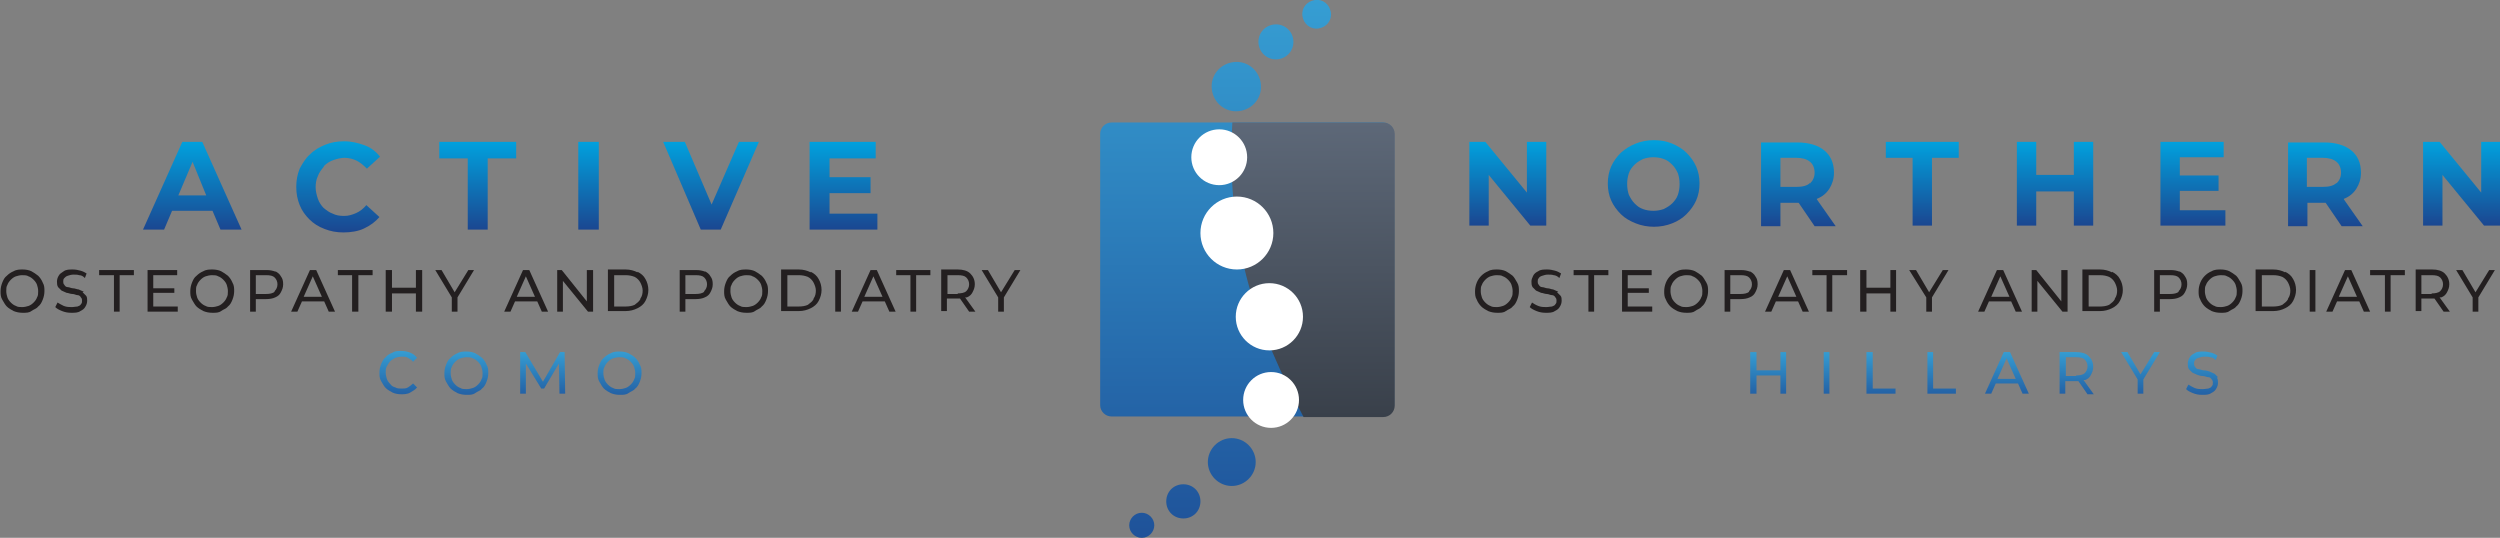 <?xml version="1.0" encoding="UTF-8"?>
<svg id="Layer_1" xmlns="http://www.w3.org/2000/svg" xmlns:xlink="http://www.w3.org/1999/xlink" version="1.1" viewBox="0 0 438.8 94.4">
  <rect x="0" y="0" width="438.8" height="94.4" fill="#808080" stroke="none"/>
  <!-- Generator: Adobe Illustrator 29.3.0, SVG Export Plug-In . SVG Version: 2.1.0 Build 146)  -->
  <defs>
    <style>
      .st0 {
        fill: url(#linear-gradient2);
      }

      .st1 {
        fill: url(#linear-gradient1);
      }

      .st2 {
        fill: url(#linear-gradient9);
      }

      .st3 {
        fill: url(#linear-gradient3);
      }

      .st4 {
        fill: url(#linear-gradient6);
      }

      .st5 {
        fill: url(#linear-gradient8);
      }

      .st6 {
        fill: url(#linear-gradient7);
      }

      .st7 {
        fill: url(#linear-gradient5);
      }

      .st8 {
        fill: url(#linear-gradient4);
      }

      .st9 {
        fill: url(#linear-gradient18);
      }

      .st10 {
        fill: url(#linear-gradient13);
      }

      .st11 {
        fill: url(#linear-gradient12);
      }

      .st12 {
        fill: url(#linear-gradient15);
      }

      .st13 {
        fill: url(#linear-gradient16);
      }

      .st14 {
        fill: url(#linear-gradient11);
      }

      .st15 {
        fill: url(#linear-gradient10);
      }

      .st16 {
        fill: url(#linear-gradient17);
      }

      .st17 {
        fill: url(#linear-gradient14);
      }

      .st18 {
        fill: url(#linear-gradient19);
      }

      .st19 {
        fill: url(#linear-gradient23);
      }

      .st20 {
        fill: url(#linear-gradient22);
      }

      .st21 {
        fill: url(#linear-gradient24);
      }

      .st22 {
        fill: url(#linear-gradient25);
      }

      .st23 {
        fill: url(#linear-gradient21);
      }

      .st24 {
        fill: url(#linear-gradient20);
      }

      .st25 {
        fill: url(#linear-gradient27);
      }

      .st26 {
        fill: url(#linear-gradient26);
      }

      .st27 {
        fill: #231f20;
      }

      .st28 {
        fill: url(#linear-gradient);
      }

      .st29 {
        fill: #fff;
      }
    </style>
    <linearGradient id="linear-gradient" x1="219" y1="-.3" x2="219" y2="109.6" gradientUnits="userSpaceOnUse">
      <stop offset="0" stop-color="#369ed3"/>
      <stop offset="1" stop-color="#1b4690"/>
    </linearGradient>
    <linearGradient id="linear-gradient1" x1="230.5" y1="21.5" x2="230.6" y2="73.2" gradientUnits="userSpaceOnUse">
      <stop offset="0" stop-color="#5d6878"/>
      <stop offset="1" stop-color="#39404a"/>
    </linearGradient>
    <linearGradient id="linear-gradient2" x1="310.4" y1="61.6" x2="310.4" y2="72.6" xlink:href="#linear-gradient"/>
    <linearGradient id="linear-gradient3" x1="320.6" y1="61.6" x2="320.6" y2="72.6" xlink:href="#linear-gradient"/>
    <linearGradient id="linear-gradient4" x1="330.1" y1="61.6" x2="330.1" y2="72.6" xlink:href="#linear-gradient"/>
    <linearGradient id="linear-gradient5" x1="340.8" y1="61.6" x2="340.8" y2="72.6" xlink:href="#linear-gradient"/>
    <linearGradient id="linear-gradient6" x1="352.2" y1="61.6" x2="352.2" y2="72.6" xlink:href="#linear-gradient"/>
    <linearGradient id="linear-gradient7" x1="364.6" y1="61.6" x2="364.6" y2="72.6" xlink:href="#linear-gradient"/>
    <linearGradient id="linear-gradient8" x1="375.7" y1="61.6" x2="375.7" y2="72.6" xlink:href="#linear-gradient"/>
    <linearGradient id="linear-gradient9" x1="386.7" y1="61.5" x2="386.7" y2="72.7" xlink:href="#linear-gradient"/>
    <linearGradient id="linear-gradient10" x1="264.6" y1="24.4" x2="264.6" y2="39.7" gradientUnits="userSpaceOnUse">
      <stop offset="0" stop-color="#00a4e0"/>
      <stop offset="1" stop-color="#1b4690"/>
    </linearGradient>
    <linearGradient id="linear-gradient11" x1="290.3" y1="24.1" x2="290.3" y2="40" xlink:href="#linear-gradient10"/>
    <linearGradient id="linear-gradient12" x1="315.7" x2="315.7" xlink:href="#linear-gradient10"/>
    <linearGradient id="linear-gradient13" x1="337.4" y1="24.4" x2="337.4" y2="39.7" xlink:href="#linear-gradient10"/>
    <linearGradient id="linear-gradient14" x1="360.7" y1="24.4" x2="360.7" y2="39.7" xlink:href="#linear-gradient10"/>
    <linearGradient id="linear-gradient15" x1="384.9" x2="384.9" xlink:href="#linear-gradient10"/>
    <linearGradient id="linear-gradient16" x1="408.1" y1="24.4" x2="408.1" y2="39.7" xlink:href="#linear-gradient10"/>
    <linearGradient id="linear-gradient17" x1="432.1" y1="24.4" x2="432.1" y2="39.7" xlink:href="#linear-gradient10"/>
    <linearGradient id="linear-gradient18" x1="33.8" y1="24.4" x2="33.8" y2="40.5" xlink:href="#linear-gradient10"/>
    <linearGradient id="linear-gradient19" x1="59.2" y1="24.1" x2="59.2" y2="40.8" xlink:href="#linear-gradient10"/>
    <linearGradient id="linear-gradient20" x1="83.9" y1="24.4" x2="83.9" y2="40.5" xlink:href="#linear-gradient10"/>
    <linearGradient id="linear-gradient21" x1="103.3" y1="24.4" x2="103.3" y2="40.5" xlink:href="#linear-gradient10"/>
    <linearGradient id="linear-gradient22" x1="124.8" y1="24.4" x2="124.8" y2="40.5" xlink:href="#linear-gradient10"/>
    <linearGradient id="linear-gradient23" x1="148" y1="24.4" x2="148" y2="40.5" xlink:href="#linear-gradient10"/>
    <linearGradient id="linear-gradient24" x1="69.9" y1="61.5" x2="69.9" y2="72.7" xlink:href="#linear-gradient"/>
    <linearGradient id="linear-gradient25" x1="81.9" y1="61.5" x2="81.9" y2="72.7" xlink:href="#linear-gradient"/>
    <linearGradient id="linear-gradient26" x1="95.2" y1="61.6" x2="95.2" y2="72.6" xlink:href="#linear-gradient"/>
    <linearGradient id="linear-gradient27" x1="108.6" y1="61.5" x2="108.6" y2="72.7" xlink:href="#linear-gradient"/>
  </defs>
  <g>
    <path class="st28" d="M193.1,71.1V23.5c0-1.1.9-2,2-2h47.6c1.1,0,2,.9,2,2v47.6c0,1.1-.9,2-2,2h-47.6c-1.1,0-2-.9-2-2ZM202.6,92.2c0-1.2-1-2.2-2.2-2.2s-2.2,1-2.2,2.2,1,2.2,2.2,2.2,2.2-1,2.2-2.2ZM207.7,91c-1.7,0-3-1.3-3-3s1.3-3,3-3,3,1.3,3,3-1.3,3-3,3ZM216.2,85.3c-2.3,0-4.2-1.9-4.2-4.2s1.9-4.2,4.2-4.2,4.2,1.9,4.2,4.2-1.9,4.2-4.2,4.2ZM223.6,4.3c1.7-.2,3.2,1,3.4,2.7s-1,3.2-2.7,3.4-3.2-1-3.4-2.7,1-3.2,2.7-3.4ZM230.8,0c1.4-.2,2.6.8,2.8,2.2s-.8,2.6-2.2,2.8-2.6-.8-2.8-2.2.8-2.6,2.2-2.8ZM216.5,10.9c2.4-.3,4.5,1.4,4.8,3.8s-1.4,4.5-3.8,4.8-4.5-1.4-4.8-3.8,1.4-4.5,3.8-4.8Z"/>
    <path class="st1" d="M242.8,21.5h-26.5c-1.2,21.9,4.6,36.6,12.5,51.7,0,0,0,0,0,0h14c1.1,0,2-.9,2-2V23.5c0-1.1-.9-2-2-2Z"/>
    <circle class="st29" cx="223.1" cy="70.2" r="4.9"/>
    <circle class="st29" cx="214" cy="27.6" r="4.9"/>
    <circle class="st29" cx="222.8" cy="55.6" r="5.9"/>
    <circle class="st29" cx="217.1" cy="40.9" r="6.4"/>
  </g>
  <g>
    <path class="st27" d="M265.5,48.4c-.4-.3-.8-.6-1.2-.8s-1-.3-1.5-.3-1.1,0-1.6.3c-.5.2-.9.5-1.2.8-.3.3-.6.7-.8,1.2-.2.5-.3,1-.3,1.5s0,1,.3,1.5c.2.5.5.9.8,1.2s.8.6,1.2.8c.5.2,1,.3,1.6.3s1.1,0,1.5-.3.9-.4,1.2-.8c.4-.3.6-.7.8-1.2s.3-1,.3-1.5,0-1-.3-1.5-.5-.9-.8-1.2ZM265.3,52.2c-.1.3-.3.6-.6.9s-.6.5-.9.6c-.3.1-.7.2-1.1.2s-.8,0-1.1-.2c-.3-.1-.6-.3-.9-.6-.3-.3-.5-.6-.6-.9-.1-.3-.2-.7-.2-1.1s0-.8.2-1.1c.1-.3.3-.6.6-.9s.6-.5.9-.6c.3-.1.7-.2,1.1-.2s.8,0,1.1.2c.3.1.6.3.9.6.3.3.5.6.6.9.1.3.2.7.2,1.1s0,.8-.2,1.1Z"/>
    <path class="st27" d="M273.5,51.2c-.3-.1-.6-.3-.9-.4-.3,0-.6-.2-1-.2-.3,0-.6-.2-.9-.2-.3,0-.5-.2-.6-.4-.2-.2-.2-.4-.2-.6s0-.4.2-.6c.1-.2.3-.3.6-.4.3-.1.6-.2,1-.2s.7,0,1,.1c.3,0,.7.2,1,.5l.3-.8c-.3-.2-.7-.4-1.1-.5-.4-.1-.8-.2-1.3-.2-.6,0-1.2,0-1.6.3-.4.2-.7.4-.9.8s-.3.7-.3,1,0,.7.2,1c.2.2.4.4.6.6.3.1.6.3.9.4.3,0,.6.2,1,.2.3,0,.6.2.9.2.3,0,.5.2.6.4.2.2.2.4.2.6s0,.4-.2.6c-.1.2-.3.3-.6.4-.3,0-.6.1-1,.1s-.9,0-1.4-.2-.8-.4-1.1-.6l-.4.8c.3.3.7.5,1.2.7.5.2,1,.3,1.6.3s1.2,0,1.6-.3c.4-.2.7-.4.9-.8.2-.3.3-.7.3-1s0-.7-.2-.9c-.2-.2-.4-.4-.6-.6Z"/>
    <polygon class="st27" points="276.2 48.3 278.8 48.3 278.8 54.7 279.8 54.7 279.8 48.3 282.3 48.3 282.3 47.4 276.2 47.4 276.2 48.3"/>
    <polygon class="st27" points="285.7 51.4 289.4 51.4 289.4 50.6 285.7 50.6 285.7 48.3 289.9 48.3 289.9 47.4 284.7 47.4 284.7 54.7 290 54.7 290 53.8 285.7 53.8 285.7 51.4"/>
    <path class="st27" d="M298.7,48.4c-.4-.3-.8-.6-1.2-.8s-1-.3-1.5-.3-1.1,0-1.6.3c-.5.2-.9.5-1.2.8-.3.3-.6.7-.8,1.2-.2.5-.3,1-.3,1.5s0,1,.3,1.5c.2.5.5.9.8,1.2s.8.6,1.2.8c.5.2,1,.3,1.6.3s1.1,0,1.5-.3.9-.4,1.2-.8c.4-.3.6-.7.8-1.2s.3-1,.3-1.5,0-1-.3-1.5-.5-.9-.8-1.2ZM298.6,52.2c-.1.3-.3.6-.6.9s-.6.5-.9.6c-.3.1-.7.2-1.1.2s-.8,0-1.1-.2c-.3-.1-.6-.3-.9-.6-.3-.3-.5-.6-.6-.9-.1-.3-.2-.7-.2-1.1s0-.8.2-1.1c.1-.3.3-.6.6-.9s.6-.5.9-.6c.3-.1.7-.2,1.1-.2s.8,0,1.1.2c.3.1.6.3.9.6.3.3.5.6.6.9.1.3.2.7.2,1.1s0,.8-.2,1.1Z"/>
    <path class="st27" d="M307.2,47.7c-.5-.2-1-.3-1.6-.3h-2.9v7.3h1v-2.2h1.8c.6,0,1.2-.1,1.6-.3.5-.2.8-.5,1-.9.2-.4.4-.8.4-1.4s-.1-1-.4-1.4c-.2-.4-.6-.7-1-.9ZM307,51.2c-.3.3-.9.4-1.5.4h-1.8v-3.3h1.8c.7,0,1.2.1,1.5.4s.5.7.5,1.2-.2.9-.5,1.2Z"/>
    <path class="st27" d="M313.1,47.4l-3.3,7.3h1.1l.8-1.8h3.9l.8,1.8h1.1l-3.3-7.3h-1ZM312.1,52.1l1.6-3.6,1.6,3.6h-3.2Z"/>
    <polygon class="st27" points="318.1 48.3 320.6 48.3 320.6 54.7 321.6 54.7 321.6 48.3 324.2 48.3 324.2 47.4 318.1 47.4 318.1 48.3"/>
    <polygon class="st27" points="331.8 50.5 327.6 50.5 327.6 47.4 326.5 47.4 326.5 54.7 327.6 54.7 327.6 51.5 331.8 51.5 331.8 54.7 332.8 54.7 332.8 47.4 331.8 47.4 331.8 50.5"/>
    <polygon class="st27" points="341 47.4 338.6 51.3 336.3 47.4 335.1 47.4 338.1 52.2 338.1 54.7 339.1 54.7 339.1 52.2 342 47.4 341 47.4"/>
    <path class="st27" d="M350.5,47.4l-3.3,7.3h1.1l.8-1.8h3.9l.8,1.8h1.1l-3.3-7.3h-1ZM349.5,52.1l1.6-3.6,1.6,3.6h-3.2Z"/>
    <polygon class="st27" points="361.8 52.9 357.4 47.4 356.6 47.4 356.6 54.7 357.6 54.7 357.6 49.3 362 54.7 362.9 54.7 362.9 47.4 361.8 47.4 361.8 52.9"/>
    <path class="st27" d="M370.7,47.8c-.6-.3-1.3-.5-2.1-.5h-3.1v7.3h3.1c.8,0,1.5-.2,2.1-.5s1.1-.7,1.4-1.3c.3-.6.5-1.2.5-1.9s-.2-1.4-.5-1.9c-.3-.6-.8-1-1.4-1.3ZM371.2,52.5c-.2.4-.6.7-1,1-.4.2-1,.3-1.6.3h-2v-5.5h2c.6,0,1.1.1,1.6.3.4.2.8.6,1,1s.4.9.4,1.4-.1,1-.4,1.4Z"/>
    <path class="st27" d="M382.6,47.7c-.5-.2-1-.3-1.6-.3h-2.9v7.3h1v-2.2h1.8c.6,0,1.2-.1,1.6-.3.5-.2.8-.5,1-.9.2-.4.4-.8.4-1.4s-.1-1-.4-1.4c-.2-.4-.6-.7-1-.9ZM382.4,51.2c-.3.3-.9.4-1.5.4h-1.8v-3.3h1.8c.7,0,1.2.1,1.5.4.3.3.5.7.5,1.2s-.2.9-.5,1.2Z"/>
    <path class="st27" d="M392.5,48.4c-.4-.3-.8-.6-1.2-.8s-1-.3-1.5-.3-1.1,0-1.6.3c-.5.2-.9.5-1.2.8-.3.3-.6.7-.8,1.2-.2.5-.3,1-.3,1.5s0,1,.3,1.5c.2.5.5.9.8,1.2s.8.6,1.2.8c.5.2,1,.3,1.6.3s1.1,0,1.5-.3.9-.4,1.2-.8c.4-.3.6-.7.8-1.2s.3-1,.3-1.5,0-1-.3-1.5-.5-.9-.8-1.2ZM392.4,52.2c-.1.3-.3.6-.6.9s-.6.5-.9.6c-.3.1-.7.2-1.1.2s-.8,0-1.1-.2c-.3-.1-.6-.3-.9-.6-.3-.3-.5-.6-.6-.9-.1-.3-.2-.7-.2-1.1s0-.8.2-1.1c.1-.3.3-.6.6-.9s.6-.5.9-.6c.3-.1.7-.2,1.1-.2s.8,0,1.1.2c.3.1.6.3.9.6.3.3.5.6.6.9.1.3.2.7.2,1.1s0,.8-.2,1.1Z"/>
    <path class="st27" d="M401.1,47.8c-.6-.3-1.3-.5-2.1-.5h-3.1v7.3h3.1c.8,0,1.5-.2,2.1-.5.6-.3,1.1-.7,1.4-1.3.3-.6.5-1.2.5-1.9s-.2-1.4-.5-1.9c-.3-.6-.8-1-1.4-1.3ZM401.6,52.5c-.2.4-.6.7-1,1-.4.2-1,.3-1.6.3h-2v-5.5h2c.6,0,1.1.1,1.6.3.4.2.8.6,1,1s.4.9.4,1.4-.1,1-.4,1.4Z"/>
    <rect class="st27" x="405.4" y="47.4" width="1" height="7.3"/>
    <path class="st27" d="M411.6,47.4l-3.3,7.3h1.1l.8-1.8h3.9l.8,1.8h1.1l-3.3-7.3h-1ZM410.5,52.1l1.6-3.6,1.6,3.6h-3.2Z"/>
    <polygon class="st27" points="416 48.3 418.6 48.3 418.6 54.7 419.6 54.7 419.6 48.3 422.1 48.3 422.1 47.4 416 47.4 416 48.3"/>
    <path class="st27" d="M428.5,52.2c.5-.2.8-.5,1-.9.2-.4.4-.8.4-1.4,0-.8-.3-1.4-.8-1.9s-1.3-.7-2.2-.7h-2.9v7.3h1v-2.2h1.8c.2,0,.3,0,.5,0l1.6,2.3h1.1l-1.8-2.5c0,0,.1,0,.2,0ZM426.8,51.6h-1.8v-3.3h1.8c.7,0,1.2.1,1.5.4s.5.7.5,1.2-.2.9-.5,1.2c-.3.3-.9.4-1.5.4Z"/>
    <polygon class="st27" points="437.9 47.4 436.9 47.4 434.5 51.3 432.2 47.4 431.1 47.4 434 52.2 434 54.7 435 54.7 435 52.2 437.9 47.4"/>
  </g>
  <polygon class="st0" points="312.5 61.8 312.5 65 308.3 65 308.3 61.8 307.2 61.8 307.2 69.1 308.3 69.1 308.3 65.9 312.5 65.9 312.5 69.1 313.5 69.1 313.5 61.8 312.5 61.8"/>
  <rect class="st3" x="320.1" y="61.8" width="1" height="7.3"/>
  <polygon class="st8" points="328.7 61.8 327.6 61.8 327.6 69.1 332.7 69.1 332.7 68.2 328.7 68.2 328.7 61.8"/>
  <polygon class="st7" points="339.3 61.8 338.3 61.8 338.3 69.1 343.3 69.1 343.3 68.2 339.3 68.2 339.3 61.8"/>
  <path class="st4" d="M352.7,61.8h-1l-3.3,7.3h1.1l.8-1.8h3.9l.8,1.8h1.1l-3.3-7.3ZM350.6,66.5l1.6-3.6,1.6,3.6h-3.2Z"/>
  <path class="st6" d="M365.8,66.7c0,0,.1,0,.2,0,.5-.2.8-.5,1-.9.2-.4.4-.8.4-1.4,0-.8-.3-1.4-.8-1.9s-1.3-.7-2.2-.7h-2.9v7.3h1v-2.2h1.8c.2,0,.3,0,.5,0l1.6,2.3h1.1l-1.8-2.5ZM364.4,66h-1.8v-3.3h1.8c.7,0,1.2.1,1.5.4s.5.7.5,1.2-.2.9-.5,1.2c-.3.3-.9.4-1.5.4Z"/>
  <polygon class="st5" points="378.1 61.8 375.7 65.7 373.4 61.8 372.3 61.8 375.2 66.6 375.2 69.1 376.2 69.1 376.2 66.6 379.1 61.8 378.1 61.8"/>
  <path class="st2" d="M389.3,66.2c-.2-.2-.4-.4-.6-.6-.3-.1-.6-.3-.9-.4s-.6-.2-1-.2c-.3,0-.6-.2-.9-.2s-.5-.2-.6-.4c-.2-.2-.2-.4-.2-.6s0-.4.2-.6c.1-.2.3-.3.6-.4.3-.1.6-.2,1-.2s.7,0,1,.1c.4,0,.7.2,1,.5l.3-.8c-.3-.2-.7-.4-1.1-.5-.4-.1-.8-.2-1.3-.2-.6,0-1.2,0-1.6.3-.4.2-.7.4-.9.8-.2.3-.3.7-.3,1s0,.7.2,1c.2.2.4.4.6.6.3.1.6.3.9.4s.6.2,1,.2c.3,0,.6.2.9.2.3,0,.5.2.6.4.2.2.2.4.2.6s0,.4-.2.6c-.1.2-.3.3-.6.4-.3,0-.6.1-1,.1s-.9,0-1.4-.2c-.4-.2-.8-.4-1.1-.6l-.4.8c.3.3.7.5,1.2.7.5.2,1,.3,1.6.3s1.2,0,1.6-.3c.4-.2.7-.4.9-.8.2-.3.3-.7.3-1s0-.7-.2-.9Z"/>
  <g>
    <polygon class="st15" points="268 33.8 260.7 24.9 257.9 24.9 257.9 39.6 261.3 39.6 261.3 30.7 268.6 39.6 271.4 39.6 271.4 24.9 268 24.9 268 33.8"/>
    <path class="st14" d="M296,26.8c-.7-.7-1.6-1.2-2.5-1.6-1-.4-2-.6-3.2-.6s-2.2.2-3.2.6c-1,.4-1.8.9-2.6,1.6-.7.7-1.3,1.5-1.7,2.4-.4.9-.6,1.9-.6,3s.2,2.1.6,3c.4.9,1,1.7,1.7,2.4.7.7,1.6,1.2,2.6,1.6,1,.4,2.1.6,3.2.6s2.2-.2,3.2-.6c1-.4,1.8-.9,2.5-1.6s1.3-1.5,1.7-2.4.6-1.9.6-3-.2-2.1-.6-3-1-1.7-1.7-2.4ZM294.5,34.2c-.2.6-.6,1.1-1,1.5-.4.4-.9.7-1.5,1-.6.2-1.2.3-1.8.3s-1.3-.1-1.8-.3c-.6-.2-1-.5-1.5-1-.4-.4-.7-.9-1-1.5-.2-.6-.3-1.2-.3-1.9s.1-1.3.3-1.9c.2-.6.6-1.1,1-1.5s.9-.7,1.5-1c.6-.2,1.2-.3,1.8-.3s1.3.1,1.8.3c.6.2,1,.5,1.5,1s.7.9,1,1.5c.2.6.3,1.2.3,1.9s-.1,1.3-.3,1.9Z"/>
    <path class="st11" d="M318.9,34.9c1-.4,1.7-1,2.2-1.8.5-.8.8-1.7.8-2.8,0-1.7-.6-3-1.7-3.9-1.1-.9-2.7-1.4-4.8-1.4h-6.3v14.7h3.4v-4.1h3c0,0,.1,0,.2,0l2.8,4.1h3.7l-3.3-4.7s0,0,0,0ZM317.7,32.1c-.5.5-1.3.7-2.4.7h-2.8v-5.1h2.8c1,0,1.8.2,2.4.7.5.4.8,1.1.8,1.9s-.3,1.4-.8,1.9Z"/>
    <polygon class="st10" points="331 27.7 335.7 27.7 335.7 39.6 339.1 39.6 339.1 27.7 343.8 27.7 343.8 24.9 331 24.9 331 27.7"/>
    <polygon class="st17" points="364 30.7 357.4 30.7 357.4 24.9 354 24.9 354 39.6 357.4 39.6 357.4 33.6 364 33.6 364 39.6 367.4 39.6 367.4 24.9 364 24.9 364 30.7"/>
    <polygon class="st12" points="382.6 33.5 389.4 33.5 389.4 30.8 382.6 30.8 382.6 27.6 390.3 27.6 390.3 24.9 379.2 24.9 379.2 39.6 390.6 39.6 390.6 36.9 382.6 36.9 382.6 33.5"/>
    <path class="st13" d="M411.4,34.9c1-.4,1.7-1,2.2-1.8.5-.8.8-1.7.8-2.8,0-1.7-.6-3-1.7-3.9-1.1-.9-2.7-1.4-4.8-1.4h-6.3v14.7h3.4v-4.1h3c0,0,.1,0,.2,0l2.8,4.1h3.7l-3.3-4.7s0,0,0,0ZM410.1,32.1c-.5.5-1.3.7-2.4.7h-2.8v-5.1h2.8c1,0,1.8.2,2.4.7.5.4.8,1.1.8,1.9s-.3,1.4-.8,1.9Z"/>
    <polygon class="st16" points="435.5 24.9 435.5 33.8 428.2 24.9 425.3 24.9 425.3 39.6 428.7 39.6 428.7 30.7 436 39.6 438.8 39.6 438.8 24.9 435.5 24.9"/>
  </g>
  <g>
    <path class="st27" d="M6.7,48.4c-.4-.3-.8-.6-1.2-.8s-1-.3-1.5-.3-1.1,0-1.6.3c-.5.2-.9.5-1.2.8-.4.3-.6.7-.8,1.2s-.3,1-.3,1.5,0,1,.3,1.5.5.9.8,1.2c.3.3.8.6,1.2.8.5.2,1,.3,1.6.3s1.1,0,1.5-.3.9-.4,1.2-.8c.4-.3.6-.7.8-1.2.2-.5.3-1,.3-1.5s0-1-.3-1.5c-.2-.5-.5-.9-.8-1.2ZM6.5,52.2c-.1.3-.3.6-.6.9-.3.3-.6.5-.9.6-.3.1-.7.2-1.1.2s-.8,0-1.1-.2c-.3-.1-.6-.3-.9-.6-.3-.3-.5-.6-.6-.9-.1-.3-.2-.7-.2-1.1s0-.8.2-1.1c.1-.3.3-.6.6-.9.3-.3.6-.5.9-.6.3-.1.7-.2,1.1-.2s.8,0,1.1.2c.3.1.6.3.9.6s.5.6.6.9c.1.3.2.7.2,1.1s0,.8-.2,1.1Z"/>
    <path class="st27" d="M14.7,51.2c-.3-.1-.6-.3-.9-.4-.3,0-.6-.2-1-.2-.3,0-.6-.2-.9-.2-.3,0-.5-.2-.6-.4-.2-.2-.2-.4-.2-.6s0-.4.2-.6.3-.3.6-.4c.3-.1.6-.2,1-.2s.7,0,1,.1c.4,0,.7.2,1,.5l.3-.8c-.3-.2-.7-.4-1.1-.5-.4-.1-.8-.2-1.3-.2-.6,0-1.2,0-1.6.3s-.7.4-.9.8c-.2.3-.3.7-.3,1s0,.7.2,1c.2.2.4.4.6.6.3.1.6.3.9.4.3,0,.6.2,1,.2s.6.2.9.2c.3,0,.5.2.6.4.2.2.2.4.2.6s0,.4-.2.6c-.1.2-.3.3-.6.4-.3,0-.6.1-1,.1s-.9,0-1.4-.2c-.4-.2-.8-.4-1.1-.6l-.4.8c.3.3.7.5,1.2.7.5.2,1,.3,1.6.3s1.2,0,1.6-.3c.4-.2.7-.4.9-.8.2-.3.3-.7.3-1s0-.7-.2-.9c-.2-.2-.4-.4-.6-.6Z"/>
    <polygon class="st27" points="17.4 48.3 20 48.3 20 54.7 21 54.7 21 48.3 23.5 48.3 23.5 47.4 17.4 47.4 17.4 48.3"/>
    <polygon class="st27" points="26.9 51.4 30.6 51.4 30.6 50.6 26.9 50.6 26.9 48.3 31.1 48.3 31.1 47.4 25.9 47.4 25.9 54.7 31.2 54.7 31.2 53.8 26.9 53.8 26.9 51.4"/>
    <path class="st27" d="M40,48.4c-.4-.3-.8-.6-1.2-.8s-1-.3-1.5-.3-1.1,0-1.6.3c-.5.2-.9.5-1.2.8-.4.3-.6.7-.8,1.2s-.3,1-.3,1.5,0,1,.3,1.5.5.9.8,1.2c.3.3.8.6,1.2.8.5.2,1,.3,1.6.3s1.1,0,1.5-.3.9-.4,1.2-.8c.4-.3.6-.7.8-1.2.2-.5.3-1,.3-1.5s0-1-.3-1.5c-.2-.5-.5-.9-.8-1.2ZM39.8,52.2c-.1.3-.3.6-.6.9-.3.3-.6.5-.9.6-.3.1-.7.2-1.1.2s-.8,0-1.1-.2c-.3-.1-.6-.3-.9-.6-.3-.3-.5-.6-.6-.9-.1-.3-.2-.7-.2-1.1s0-.8.2-1.1c.1-.3.3-.6.6-.9.3-.3.6-.5.9-.6.3-.1.7-.2,1.1-.2s.8,0,1.1.2c.3.1.6.3.9.6s.5.6.6.9c.1.3.2.7.2,1.1s0,.8-.2,1.1Z"/>
    <path class="st27" d="M48.4,47.7c-.5-.2-1-.3-1.6-.3h-2.9v7.3h1v-2.2h1.8c.6,0,1.2-.1,1.6-.3.5-.2.8-.5,1-.9.2-.4.4-.8.4-1.4s-.1-1-.4-1.4c-.2-.4-.6-.7-1-.9ZM48.2,51.2c-.3.3-.9.4-1.5.4h-1.8v-3.3h1.8c.7,0,1.2.1,1.5.4.3.3.5.7.5,1.2s-.2.9-.5,1.2Z"/>
    <path class="st27" d="M54.4,47.4l-3.3,7.3h1.1l.8-1.8h3.9l.8,1.8h1.1l-3.3-7.3h-1ZM53.3,52.1l1.6-3.6,1.6,3.6h-3.2Z"/>
    <polygon class="st27" points="59.3 48.3 61.8 48.3 61.8 54.7 62.9 54.7 62.9 48.3 65.4 48.3 65.4 47.4 59.3 47.4 59.3 48.3"/>
    <polygon class="st27" points="73 50.5 68.8 50.5 68.8 47.4 67.7 47.4 67.7 54.7 68.8 54.7 68.8 51.5 73 51.5 73 54.7 74.1 54.7 74.1 47.4 73 47.4 73 50.5"/>
    <polygon class="st27" points="82.2 47.4 79.8 51.3 77.5 47.4 76.4 47.4 79.3 52.2 79.3 54.7 80.3 54.7 80.3 52.2 83.2 47.4 82.2 47.4"/>
    <path class="st27" d="M91.8,47.4l-3.3,7.3h1.1l.8-1.8h3.9l.8,1.8h1.1l-3.3-7.3h-1ZM90.7,52.1l1.6-3.6,1.6,3.6h-3.2Z"/>
    <polygon class="st27" points="103 52.9 98.6 47.4 97.8 47.4 97.8 54.7 98.8 54.7 98.8 49.3 103.2 54.7 104.1 54.7 104.1 47.4 103 47.4 103 52.9"/>
    <path class="st27" d="M111.9,47.8c-.6-.3-1.3-.5-2.1-.5h-3.1v7.3h3.1c.8,0,1.5-.2,2.1-.5.6-.3,1.1-.7,1.4-1.3.3-.6.5-1.2.5-1.9s-.2-1.4-.5-1.9c-.3-.6-.8-1-1.4-1.3ZM112.4,52.5c-.2.4-.6.7-1,1-.4.2-1,.3-1.6.3h-2v-5.5h2c.6,0,1.1.1,1.6.3.4.2.8.6,1,1s.4.9.4,1.4-.1,1-.4,1.4Z"/>
    <path class="st27" d="M123.8,47.7c-.5-.2-1-.3-1.6-.3h-2.9v7.3h1v-2.2h1.8c.6,0,1.2-.1,1.6-.3.5-.2.8-.5,1-.9.2-.4.4-.8.4-1.4s-.1-1-.4-1.4c-.2-.4-.6-.7-1-.9ZM123.6,51.2c-.3.3-.9.4-1.5.4h-1.8v-3.3h1.8c.7,0,1.2.1,1.5.4.3.3.5.7.5,1.2s-.2.9-.5,1.2Z"/>
    <path class="st27" d="M133.7,48.4c-.4-.3-.8-.6-1.2-.8s-1-.3-1.5-.3-1.1,0-1.6.3c-.5.2-.9.5-1.2.8-.4.3-.6.7-.8,1.2s-.3,1-.3,1.5,0,1,.3,1.5.5.9.8,1.2c.3.3.8.6,1.2.8.5.2,1,.3,1.6.3s1.1,0,1.5-.3.9-.4,1.2-.8c.4-.3.6-.7.8-1.2.2-.5.3-1,.3-1.5s0-1-.3-1.5c-.2-.5-.5-.9-.8-1.2ZM133.6,52.2c-.1.3-.3.6-.6.9-.3.3-.6.5-.9.6-.3.1-.7.2-1.1.2s-.8,0-1.1-.2c-.3-.1-.6-.3-.9-.6-.3-.3-.5-.6-.6-.9-.1-.3-.2-.7-.2-1.1s0-.8.2-1.1c.1-.3.3-.6.6-.9.3-.3.6-.5.9-.6.3-.1.7-.2,1.1-.2s.8,0,1.1.2c.3.1.6.3.9.6s.5.6.6.9c.1.3.2.7.2,1.1s0,.8-.2,1.1Z"/>
    <path class="st27" d="M142.3,47.8c-.6-.3-1.3-.5-2.1-.5h-3.1v7.3h3.1c.8,0,1.5-.2,2.1-.5.6-.3,1.1-.7,1.4-1.3.3-.6.5-1.2.5-1.9s-.2-1.4-.5-1.9c-.3-.6-.8-1-1.4-1.3ZM142.8,52.5c-.2.4-.6.7-1,1-.4.2-1,.3-1.6.3h-2v-5.5h2c.6,0,1.1.1,1.6.3.4.2.8.6,1,1s.4.9.4,1.4-.1,1-.4,1.4Z"/>
    <rect class="st27" x="146.6" y="47.4" width="1" height="7.3"/>
    <path class="st27" d="M152.8,47.4l-3.3,7.3h1.1l.8-1.8h3.9l.8,1.8h1.1l-3.3-7.3h-1ZM151.7,52.1l1.6-3.6,1.6,3.6h-3.2Z"/>
    <polygon class="st27" points="157.3 48.3 159.8 48.3 159.8 54.7 160.8 54.7 160.8 48.3 163.3 48.3 163.3 47.4 157.3 47.4 157.3 48.3"/>
    <path class="st27" d="M169.7,52.2c.5-.2.8-.5,1-.9.2-.4.4-.8.4-1.4,0-.8-.3-1.4-.8-1.9-.5-.5-1.3-.7-2.2-.7h-2.9v7.3h1v-2.2h1.8c.2,0,.3,0,.5,0l1.6,2.3h1.1l-1.8-2.5c0,0,.1,0,.2,0ZM168.1,51.6h-1.8v-3.3h1.8c.7,0,1.2.1,1.5.4.3.3.5.7.5,1.2s-.2.9-.5,1.2c-.3.3-.9.4-1.5.4Z"/>
    <polygon class="st27" points="179.1 47.4 178.1 47.4 175.7 51.3 173.4 47.4 172.3 47.4 175.2 52.2 175.2 54.7 176.2 54.7 176.2 52.2 179.1 47.4"/>
  </g>
  <g>
    <path class="st9" d="M32,24.9l-6.9,15.4h3.7l1.4-3.3h7.1l1.4,3.3h3.7l-6.9-15.4h-3.5ZM31.3,34.3l2.5-5.9,2.4,5.9h-4.9Z"/>
    <path class="st18" d="M56.9,29.1c.4-.4,1-.8,1.6-1,.6-.2,1.3-.4,2-.4s1.5.2,2.1.5,1.2.8,1.8,1.4l2.3-2.1c-.7-.9-1.6-1.6-2.7-2s-2.3-.7-3.6-.7-2.3.2-3.3.6-1.9.9-2.7,1.7c-.8.7-1.3,1.6-1.8,2.5-.4,1-.6,2-.6,3.2s.2,2.2.6,3.2,1,1.8,1.7,2.5c.7.7,1.6,1.3,2.7,1.7,1,.4,2.1.6,3.3.6s2.6-.2,3.6-.7c1.1-.5,2-1.2,2.7-2l-2.3-2.1c-.5.6-1.1,1.1-1.8,1.4s-1.3.5-2.1.5-1.4-.1-2-.4c-.6-.2-1.1-.6-1.6-1-.4-.4-.8-1-1-1.6-.2-.6-.4-1.3-.4-2s.1-1.4.4-2c.2-.6.6-1.1,1-1.6Z"/>
    <polygon class="st24" points="77.1 27.8 82.1 27.8 82.1 40.3 85.6 40.3 85.6 27.8 90.6 27.8 90.6 24.9 77.1 24.9 77.1 27.8"/>
    <rect class="st23" x="101.5" y="24.9" width="3.6" height="15.4"/>
    <polygon class="st20" points="124.9 35.9 120.2 24.9 116.4 24.9 123 40.3 126.5 40.3 133.2 24.9 129.7 24.9 124.9 35.9"/>
    <polygon class="st19" points="145.6 37.5 145.6 33.9 152.8 33.9 152.8 31.1 145.6 31.1 145.6 27.8 153.7 27.8 153.7 24.9 142.1 24.9 142.1 40.3 154 40.3 154 37.5 145.6 37.5"/>
  </g>
  <g>
    <path class="st21" d="M68.5,63.4c.3-.3.6-.4.9-.6.4-.1.7-.2,1.1-.2s.8,0,1.1.2.7.4.9.7l.7-.7c-.3-.4-.7-.7-1.2-.9s-1-.3-1.6-.3-1.1,0-1.5.3c-.5.2-.9.4-1.2.8-.4.3-.6.7-.8,1.2s-.3,1-.3,1.5,0,1,.3,1.5.5.9.8,1.2c.3.3.8.6,1.2.8s1,.3,1.5.3,1.1,0,1.6-.3.9-.5,1.2-.9l-.7-.7c-.3.3-.6.5-.9.7s-.7.2-1.1.2-.8,0-1.1-.2c-.4-.1-.7-.3-.9-.6-.3-.3-.5-.6-.6-.9-.1-.3-.2-.7-.2-1.1s0-.8.2-1.1.3-.6.6-.9Z"/>
    <path class="st22" d="M84.6,62.8c-.4-.3-.8-.6-1.2-.8s-1-.3-1.5-.3-1.1,0-1.6.3c-.5.2-.9.5-1.2.8-.4.3-.6.7-.8,1.2s-.3,1-.3,1.5,0,1,.3,1.5.5.9.8,1.2c.3.3.8.6,1.2.8.5.2,1,.3,1.6.3s1.1,0,1.5-.3.9-.4,1.2-.8c.4-.3.6-.7.8-1.2.2-.5.3-1,.3-1.5s0-1-.3-1.5c-.2-.5-.5-.9-.8-1.2ZM84.5,66.6c-.1.3-.3.6-.6.9-.3.3-.6.5-.9.6-.3.1-.7.2-1.1.2s-.8,0-1.1-.2c-.3-.1-.6-.3-.9-.6-.3-.3-.5-.6-.6-.9-.1-.3-.2-.7-.2-1.1s0-.8.2-1.1c.1-.3.3-.6.6-.9.3-.3.6-.5.9-.6.3-.1.7-.2,1.1-.2s.8,0,1.1.2c.3.1.6.3.9.6s.5.6.6.9c.1.3.2.7.2,1.1s0,.8-.2,1.1Z"/>
    <polygon class="st26" points="98.3 61.8 95.3 67 92.2 61.8 91.3 61.8 91.3 69.1 92.3 69.1 92.3 63.8 95 68.2 95.5 68.2 98.1 63.8 98.2 69.1 99.2 69.1 99.1 61.8 98.3 61.8"/>
    <path class="st25" d="M112.3,64c-.2-.5-.5-.9-.8-1.2s-.8-.6-1.2-.8-1-.3-1.5-.3-1.1,0-1.6.3c-.5.2-.9.5-1.2.8-.4.3-.6.7-.8,1.2s-.3,1-.3,1.5,0,1,.3,1.5.5.9.8,1.2c.3.3.8.6,1.2.8.5.2,1,.3,1.6.3s1.1,0,1.5-.3.9-.4,1.2-.8c.4-.3.6-.7.8-1.2.2-.5.3-1,.3-1.5s0-1-.3-1.5ZM111.3,66.6c-.1.3-.3.6-.6.9-.3.3-.6.5-.9.6-.3.1-.7.2-1.1.2s-.8,0-1.1-.2c-.3-.1-.6-.3-.9-.6-.3-.3-.5-.6-.6-.9-.1-.3-.2-.7-.2-1.1s0-.8.2-1.1c.1-.3.3-.6.6-.9.3-.3.6-.5.9-.6.3-.1.7-.2,1.1-.2s.8,0,1.1.2c.3.1.6.3.9.6s.5.6.6.9c.1.3.2.7.2,1.1s0,.8-.2,1.1Z"/>
  </g>
</svg>